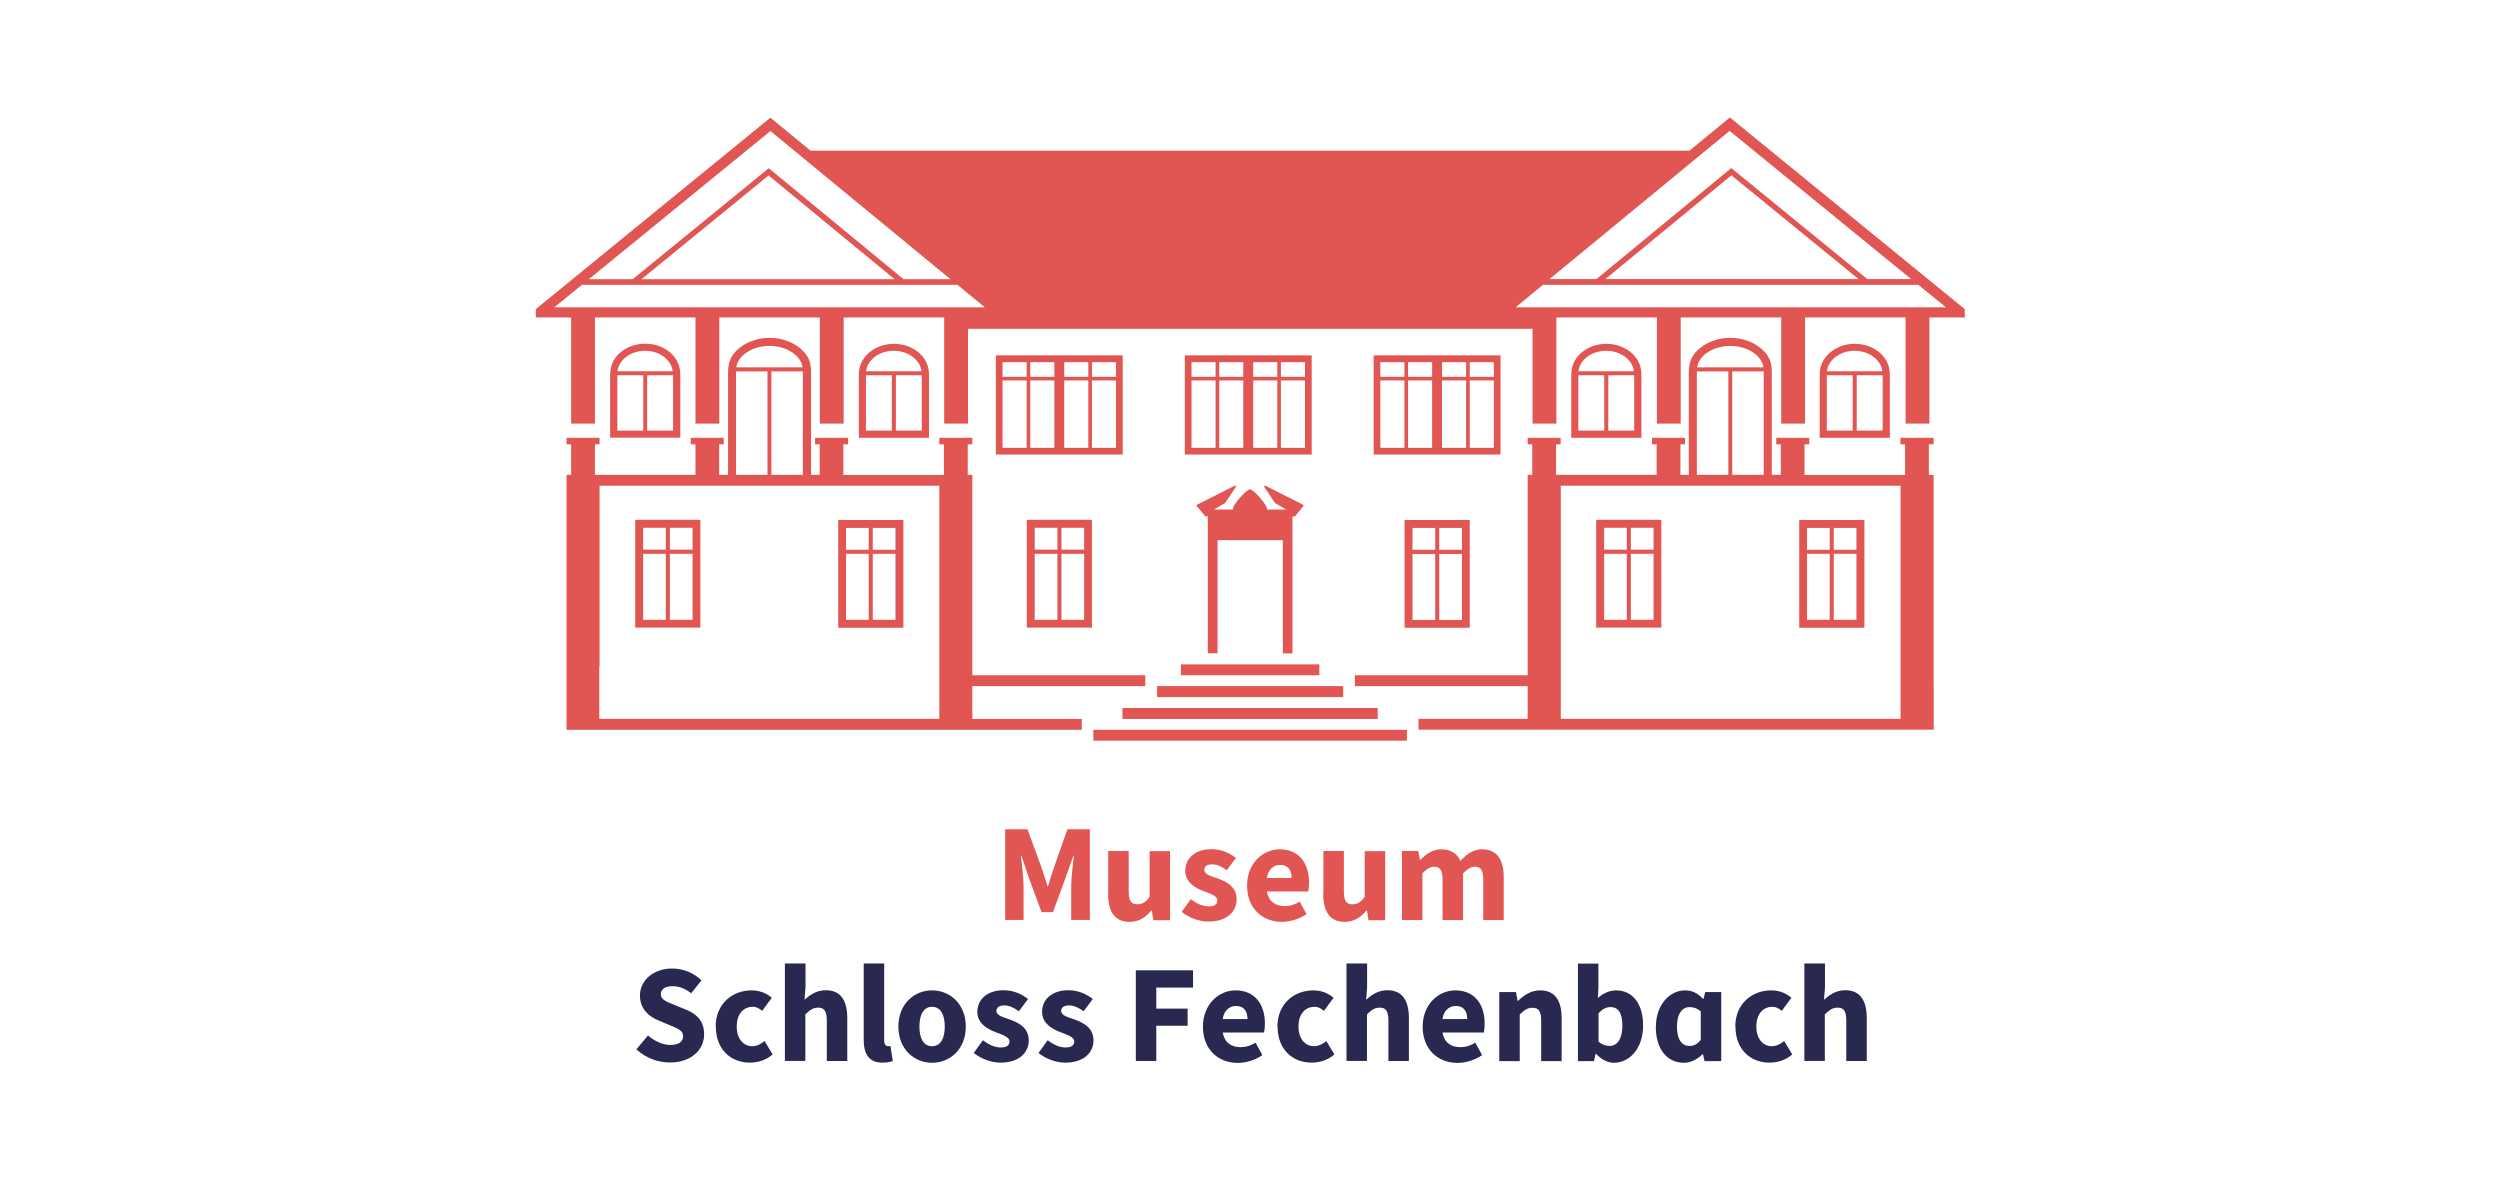 <?xml version="1.0" encoding="UTF-8" standalone="no"?><svg xmlns="http://www.w3.org/2000/svg" data-name="RZ &amp;gt; Pfade fuer Export" height="180" id="RZ___Pfade_fuer_Export" preserveAspectRatio="xMidYMid meet" viewBox="0 0 120.98 85.04" width="380">
  <defs>
    <style>
      .cls-1 {
        fill: #e15553;
      }

      .cls-2 {
        fill: #282850;
      }
    </style>
  </defs>
  <g>
    <rect class="cls-1" height=".78" width="9.94" x="55.53" y="47.71"/>
    <polygon class="cls-1" points="53.82 50.06 55.53 50.06 65.47 50.06 67.18 50.06 67.18 49.27 65.47 49.27 53.82 49.27 53.82 50.06"/>
    <polygon class="cls-1" points="51.33 51.63 69.66 51.63 69.66 50.84 65.47 50.84 55.53 50.84 51.33 50.84 51.33 51.63"/>
    <path class="cls-1" d="M62.84,46.92h.7v-9.83h.15s.04-.01,.05-.03l.46-.57,.12-.14s.02-.04,.01-.06-.02-.04-.04-.05l-2.69-1.36s-.06,0-.08,.02c-.02,.02-.02,.06,0,.08l.76,1.13s.01,.02,.02,.02l.79,.46h-1.38c.09-.27-.97-1.45-1.22-1.45s-1.32,1.18-1.22,1.45h-1.37l.79-.46s.02-.01,.02-.02l.76-1.13s.02-.06,0-.08c-.02-.02-.05-.03-.08-.02l-2.69,1.36s-.03,.03-.04,.05c0,.02,0,.04,.01,.06l.08,.09,.02,.02,.49,.59s.03,.03,.05,.03h.15v9.83h.7v-8.12h4.69v8.12Z"/>
    <path class="cls-1" d="M104.61,37.34h-4.68v7.74h4.68v-7.74Zm-2.49,7.17h-1.63v-4.74h1.63v4.74Zm0-5.03h-1.63v-1.57h1.63v1.57Zm1.92,5.03h-1.63v-4.74h1.63v4.74Zm0-5.03h-1.63v-1.57h1.63v1.57Z"/>
    <path class="cls-1" d="M85.35,45.07h4.68v-7.74h-4.68v7.74Zm2.49-7.17h1.63v1.57h-1.63v-1.57Zm0,1.87h1.63v4.74h-1.63v-4.74Zm-1.92-1.87h1.63v1.57h-1.63v-1.57Zm0,1.87h1.63v4.74h-1.63v-4.74Z"/>
    <path class="cls-1" d="M35.6,37.34h-4.68v7.74h4.68v-7.74Zm-2.49,7.17h-1.63v-4.74h1.63v4.74Zm0-5.03h-1.63v-1.57h1.63v1.57Zm1.92,5.03h-1.63v-4.74h1.63v4.74Zm0-5.03h-1.63v-1.57h1.63v1.57Z"/>
    <path class="cls-1" d="M16.34,45.07h4.68v-7.74h-4.68v7.74Zm2.49-7.17h1.63v1.57h-1.63v-1.57Zm0,1.87h1.63v4.74h-1.63v-4.74Zm-1.92-1.87h1.63v1.57h-1.63v-1.57Zm0,1.87h1.63v4.74h-1.63v-4.74Z"/>
    <path class="cls-1" d="M44.46,45.07h4.68v-7.74h-4.68v7.74Zm2.49-7.17h1.63v1.57h-1.63v-1.57Zm0,1.87h1.63v4.74h-1.63v-4.74Zm-1.92-1.87h1.63v1.57h-1.63v-1.57Zm0,1.87h1.63v4.74h-1.63v-4.74Z"/>
    <path class="cls-1" d="M51.35,25.52h-9.11v7.12h9.11v-7.12Zm-6.9,6.64h-1.73v-4.84h1.73v4.84Zm0-5.1h-1.73v-1.05h1.73v1.05Zm1.99,5.1h-1.73v-4.84h1.73v4.84Zm0-5.1h-1.73v-1.05h1.73v1.05Zm2.44,5.1h-1.73v-4.84h1.73v4.84Zm0-5.1h-1.73v-1.05h1.73v1.05Zm1.99,5.1h-1.73v-4.84h1.73v4.84Zm0-5.1h-1.73v-1.05h1.73v1.05Z"/>
    <path class="cls-1" d="M64.92,25.52h-9.11v7.12h9.11v-7.12Zm-6.9,6.64h-1.73v-4.84h1.73v4.84Zm0-5.1h-1.73v-1.05h1.73v1.05Zm1.99,5.1h-1.73v-4.84h1.73v4.84Zm0-5.1h-1.73v-1.05h1.73v1.05Zm2.44,5.1h-1.73v-4.84h1.73v4.84Zm0-5.1h-1.73v-1.05h1.73v1.05Zm1.99,5.1h-1.73v-4.84h1.73v4.84Zm0-5.1h-1.73v-1.05h1.73v1.05Z"/>
    <path class="cls-1" d="M78.48,25.52h-9.11v7.12h9.11v-7.12Zm-6.9,6.64h-1.73v-4.84h1.73v4.84Zm0-5.1h-1.73v-1.05h1.73v1.05Zm1.99,5.1h-1.73v-4.84h1.73v4.84Zm0-5.1h-1.73v-1.05h1.73v1.05Zm2.44,5.1h-1.73v-4.84h1.73v4.84Zm0-5.1h-1.73v-1.05h1.73v1.05Zm1.99,5.1h-1.73v-4.84h1.73v4.84Zm0-5.1h-1.73v-1.05h1.73v1.05Z"/>
    <path class="cls-1" d="M71.59,37.34v7.74h4.68v-7.74h-4.68Zm2.49,.57h1.63v1.57h-1.63v-1.57Zm0,1.87h1.63v4.74h-1.63v-4.74Zm-1.92-1.87h1.63v1.57h-1.63v-1.57Zm0,1.87h1.63v4.74h-1.63v-4.74Z"/>
    <path class="cls-1" d="M109.58,49.38v-15.28h-.34v-2.19h.34v-.47h-2.38v.47h.33v2.2h-7.22v-2.2h.34v-.47h-2.37v.47h.33v2.19h-.65v-7.43c-.01-.5-.1-.97-.54-1.43-.62-.66-1.55-.98-2.44-.98h0c-.89,0-1.81,.32-2.44,.98-.43,.46-.52,.93-.54,1.43v7.43h-.6v-2.19h.33v-.47h-2.37v.47h.33v2.19h-7.22v-2.19h.33v-.47h-2.37v.47h.33v2.19h-.33v14.39h-12.41v.78h12.41v2.35h-7.84v.78h37v-.3s0-.49,0-.49v-2.24Zm-12.2-15.28h-2.26v-7.43h2.26v7.43Zm-2.4-9.26h0c1.23,0,2.27,.69,2.38,1.54h-4.76c.11-.85,1.15-1.54,2.38-1.54Zm-2.4,1.83h2.26v7.43h-2.26v-7.43Zm14.63,24.95h-24.4v-16.74h24.4v16.74Z"/>
    <rect class="cls-1" height=".78" width="22.52" x="49.24" y="52.41"/>
    <path class="cls-1" d="M37.44,31.32v-4.29c0-.32-.03-.64-.16-.94-.12-.28-.3-.52-.53-.73-.24-.22-.52-.38-.82-.49-.32-.12-.67-.18-1.01-.18h0c-.34,0-.69,.06-1.01,.18-.3,.11-.58,.28-.82,.49-.22,.2-.41,.45-.53,.73-.13,.3-.16,.62-.16,.94v4.41h5.04v-.12Zm-2.67-.4h-1.86v-3.97h1.86v3.97Zm-1.85-4.26c.09-.82,.94-1.47,1.99-1.47h0c1.04,0,1.89,.65,1.99,1.47h-3.98Zm4,4.26h-1.86v-3.97h1.86v3.97Z"/>
    <path class="cls-1" d="M88.6,31.32v-4.29c0-.32-.03-.64-.16-.94-.12-.28-.3-.52-.53-.73-.24-.22-.52-.38-.82-.49-.32-.12-.67-.18-1.01-.18h0c-.34,0-.69,.06-1.01,.18-.3,.11-.58,.28-.82,.49-.22,.2-.41,.45-.53,.73-.13,.3-.16,.62-.16,.94v4.41h5.04v-.12Zm-2.67-.4h-1.86v-3.97h1.86v3.97Zm-1.85-4.26c.09-.82,.94-1.47,1.99-1.47h0c1.04,0,1.89,.65,1.99,1.47h-3.98Zm4,4.26h-1.86v-3.97h1.86v3.97Z"/>
    <path class="cls-1" d="M106.44,31.32v-4.29c0-.32-.03-.64-.16-.94-.12-.28-.3-.52-.53-.73-.24-.22-.52-.38-.82-.49-.32-.12-.67-.18-1.01-.18h0c-.34,0-.69,.06-1.01,.18-.3,.11-.58,.28-.82,.49-.22,.2-.41,.45-.53,.73-.13,.3-.16,.62-.16,.94v4.41h5.04v-.12Zm-2.67-.4h-1.86v-3.97h1.86v3.97Zm-1.85-4.26c.09-.82,.94-1.47,1.99-1.47h0c1.04,0,1.89,.65,1.99,1.47h-3.98Zm4,4.26h-1.86v-3.97h1.86v3.97Z"/>
    <path class="cls-1" d="M17.06,24.68h0c-.98,0-1.59,.46-1.83,.67-.22,.2-.41,.45-.53,.73-.13,.3-.16,.62-.16,.94v4.41h5.04v-4.41c0-.32-.03-.64-.16-.94-.12-.28-.3-.52-.53-.73-.24-.22-.85-.67-1.83-.67h0Zm-.14,6.24h-1.86v-3.97h1.86v3.97Zm2.14,0h-1.86v-3.97h1.86v3.97Zm-.02-4.26h-3.97c.09-.82,.94-1.47,1.98-1.47,1.04,0,1.89,.65,1.98,1.47Z"/>
    <path class="cls-1" d="M40.55,49.27h12.42v-.78h-12.42v-14.39h-.33v-2.19h.33v-.47h-2.37v.47h.33v2.2h-7.22v-2.2h.34v-.47h-2.37v.47h.33v2.19h-.62v-7.43c-.01-.5-.1-.97-.54-1.43-.62-.66-1.55-.98-2.44-.98h0c-.89,0-1.81,.32-2.44,.98-.43,.46-.52,.93-.54,1.43v7.43h-.64v-2.19h.33v-.47h-2.37v.47h.34v2.19h-7.22v-2.19h.33v-.47h-2.37v.47h.33v2.19h-.33v15.28s0,2.49,0,2.49v.54H48.41v-.78h-7.86v-2.35Zm-12.17-15.17h-2.26v-7.43h2.26v7.43Zm-2.4-9.26h0c1.23,0,2.27,.69,2.38,1.54h-4.76c.11-.85,1.15-1.54,2.38-1.54Zm-2.4,1.83h2.26v7.43h-2.26v-7.43Zm14.6,24.95H13.76v-3.74h.02v-13h24.4v16.74Z"/>
    <path class="cls-1" d="M94.93,8.45l-2.88,2.37H28.93l-2.88-2.37L9.2,22.2v.6h2.54v7.62h1.71v-7.62h7.22v7.62h1.71v-7.62h7.22v7.62h1.71v-7.62h7.22v7.62h1.71v-6.81h40.54v6.81h1.71v-7.62h7.22v7.62h1.71v-7.62h7.22v7.62h1.71v-7.62h7.22v7.62h1.71v-7.62h2.54v-.6l-16.85-13.75Zm0,.95l13.04,10.64h-3.15l-9.77-7.97-9.68,7.97h-3.37l12.93-10.64Zm9.26,10.64h-18.18l9.05-7.45,9.13,7.45ZM26.05,9.41l12.93,10.64h-3.37l-9.68-7.97-9.77,7.97h-3.15l13.04-10.64Zm8.93,10.64H16.79l9.13-7.45,9.05,7.45Zm-24.45,2.02l1.99-1.62h26.96l1.97,1.62H10.53Zm70.99-1.62h26.96l1.99,1.62h-30.91l1.97-1.62"/>
  </g>
  <g>
    <path class="cls-1" d="M42.9,59.55h1.61l1.06,2.89c.13,.38,.24,.8,.38,1.2h.04c.13-.4,.24-.82,.37-1.2l1.02-2.89h1.61v6.51h-1.34v-2.39c0-.63,.12-1.58,.19-2.21h-.04l-.54,1.54-.92,2.5h-.82l-.92-2.5-.52-1.54h-.04c.07,.63,.19,1.58,.19,2.21v2.39h-1.32v-6.51Z"/>
    <path class="cls-1" d="M50.31,64.19v-3.08h1.47v2.89c0,.71,.19,.94,.62,.94,.37,0,.59-.15,.88-.54v-3.28h1.47v4.96h-1.2l-.11-.69h-.04c-.41,.49-.88,.81-1.56,.81-1.08,0-1.54-.76-1.54-2Z"/>
    <path class="cls-1" d="M55.58,65.49l.66-.92c.45,.34,.86,.52,1.28,.52,.44,0,.63-.17,.63-.43,0-.33-.49-.47-1-.67-.61-.23-1.31-.64-1.31-1.46,0-.92,.75-1.55,1.89-1.55,.76,0,1.33,.31,1.75,.63l-.66,.88c-.35-.26-.7-.42-1.04-.42-.38,0-.57,.15-.57,.4,0,.32,.46,.44,.98,.62,.63,.23,1.34,.59,1.34,1.49s-.71,1.6-2.04,1.6c-.65,0-1.4-.28-1.9-.69Z"/>
    <path class="cls-1" d="M60.28,63.59c0-1.61,1.15-2.6,2.34-2.6,1.41,0,2.11,1.03,2.11,2.38,0,.26-.03,.53-.06,.65h-2.97c.13,.72,.62,1.05,1.29,1.05,.38,0,.71-.11,1.07-.32l.49,.89c-.51,.35-1.17,.56-1.76,.56-1.41,0-2.51-.96-2.51-2.6Zm3.2-.54c0-.54-.24-.94-.82-.94-.46,0-.87,.31-.96,.94h1.79Z"/>
    <path class="cls-1" d="M65.76,64.19v-3.08h1.47v2.89c0,.71,.19,.94,.62,.94,.37,0,.59-.15,.88-.54v-3.28h1.47v4.96h-1.2l-.11-.69h-.04c-.41,.49-.88,.81-1.56,.81-1.08,0-1.54-.76-1.54-2Z"/>
    <path class="cls-1" d="M71.38,61.11h1.2l.11,.64h.04c.41-.41,.85-.76,1.5-.76,.7,0,1.12,.3,1.37,.83,.44-.46,.9-.83,1.56-.83,1.07,0,1.55,.76,1.55,2v3.08h-1.47v-2.89c0-.71-.19-.94-.61-.94-.25,0-.53,.16-.84,.48v3.35h-1.47v-2.89c0-.71-.2-.94-.61-.94-.25,0-.53,.16-.84,.48v3.35h-1.47v-4.96Z"/>
    <path class="cls-2" d="M16.41,75.37l.85-1.01c.46,.4,1.06,.68,1.6,.68,.61,0,.92-.24,.92-.63,0-.41-.37-.54-.94-.78l-.85-.36c-.67-.27-1.31-.83-1.31-1.78,0-1.08,.96-1.94,2.32-1.94,.75,0,1.54,.3,2.1,.85l-.74,.93c-.43-.33-.84-.51-1.35-.51s-.83,.21-.83,.58c0,.4,.43,.54,.99,.77l.83,.34c.8,.32,1.29,.85,1.29,1.77,0,1.08-.9,2.02-2.45,2.02-.85,0-1.75-.32-2.41-.94Z"/>
    <path class="cls-2" d="M22.12,73.72c0-1.65,1.21-2.6,2.58-2.6,.61,0,1.08,.22,1.45,.53l-.69,.94c-.24-.2-.44-.29-.67-.29-.71,0-1.16,.56-1.16,1.42s.47,1.41,1.11,1.41c.33,0,.64-.16,.89-.37l.58,.96c-.48,.43-1.1,.59-1.63,.59-1.38,0-2.45-.95-2.45-2.6Z"/>
    <path class="cls-2" d="M27.1,69.19h1.47v1.71l-.07,.9c.37-.34,.85-.69,1.53-.69,1.08,0,1.54,.76,1.54,2v3.08h-1.47v-2.89c0-.71-.19-.94-.62-.94-.37,0-.59,.17-.92,.48v3.35h-1.47v-7Z"/>
    <path class="cls-2" d="M32.75,74.65v-5.46h1.47v5.52c0,.32,.15,.42,.27,.42,.06,0,.1,0,.18-.02l.17,1.08c-.16,.07-.4,.12-.74,.12-1.01,0-1.35-.66-1.35-1.66Z"/>
    <path class="cls-2" d="M35.24,73.72c0-1.65,1.16-2.6,2.42-2.6s2.42,.95,2.42,2.6-1.16,2.6-2.42,2.6-2.42-.95-2.42-2.6Zm3.33,0c0-.86-.3-1.42-.91-1.42s-.91,.56-.91,1.42,.3,1.41,.91,1.41,.91-.55,.91-1.41Z"/>
    <path class="cls-2" d="M40.65,75.62l.66-.92c.45,.34,.86,.52,1.28,.52,.44,0,.63-.17,.63-.43,0-.33-.49-.47-1-.67-.61-.23-1.31-.64-1.31-1.46,0-.92,.75-1.55,1.89-1.55,.76,0,1.33,.31,1.75,.63l-.66,.88c-.35-.26-.7-.42-1.04-.42-.38,0-.57,.15-.57,.4,0,.32,.46,.44,.98,.62,.63,.23,1.34,.59,1.34,1.49s-.71,1.6-2.04,1.6c-.65,0-1.4-.28-1.9-.69Z"/>
    <path class="cls-2" d="M45.3,75.62l.66-.92c.45,.34,.86,.52,1.28,.52,.44,0,.63-.17,.63-.43,0-.33-.49-.47-1-.67-.61-.23-1.31-.64-1.31-1.46,0-.92,.75-1.55,1.89-1.55,.76,0,1.33,.31,1.75,.63l-.66,.88c-.35-.26-.7-.42-1.04-.42-.38,0-.57,.15-.57,.4,0,.32,.46,.44,.98,.62,.63,.23,1.34,.59,1.34,1.49s-.71,1.6-2.04,1.6c-.65,0-1.4-.28-1.9-.69Z"/>
    <path class="cls-2" d="M52.29,69.68h4.11v1.24h-2.64v1.51h2.25v1.23h-2.25v2.53h-1.47v-6.51Z"/>
    <path class="cls-2" d="M57.11,73.72c0-1.61,1.15-2.6,2.34-2.6,1.41,0,2.11,1.03,2.11,2.38,0,.26-.03,.53-.06,.65h-2.97c.13,.72,.62,1.05,1.29,1.05,.38,0,.71-.11,1.07-.32l.49,.89c-.51,.35-1.17,.56-1.76,.56-1.41,0-2.51-.96-2.51-2.6Zm3.2-.54c0-.54-.24-.94-.82-.94-.46,0-.87,.31-.96,.94h1.79Z"/>
    <path class="cls-2" d="M62.46,73.72c0-1.65,1.21-2.6,2.58-2.6,.61,0,1.08,.22,1.45,.53l-.69,.94c-.24-.2-.44-.29-.67-.29-.71,0-1.16,.56-1.16,1.42s.47,1.41,1.11,1.41c.33,0,.64-.16,.89-.37l.58,.96c-.48,.43-1.1,.59-1.63,.59-1.38,0-2.45-.95-2.45-2.6Z"/>
    <path class="cls-2" d="M67.43,69.19h1.47v1.71l-.07,.9c.37-.34,.85-.69,1.53-.69,1.08,0,1.54,.76,1.54,2v3.08h-1.47v-2.89c0-.71-.19-.94-.62-.94-.37,0-.59,.17-.92,.48v3.35h-1.47v-7Z"/>
    <path class="cls-2" d="M72.89,73.72c0-1.61,1.15-2.6,2.34-2.6,1.41,0,2.11,1.03,2.11,2.38,0,.26-.03,.53-.06,.65h-2.97c.13,.72,.62,1.05,1.29,1.05,.38,0,.71-.11,1.07-.32l.49,.89c-.51,.35-1.17,.56-1.76,.56-1.41,0-2.51-.96-2.51-2.6Zm3.2-.54c0-.54-.24-.94-.82-.94-.46,0-.87,.31-.96,.94h1.79Z"/>
    <path class="cls-2" d="M78.39,71.24h1.2l.11,.63h.04c.42-.4,.92-.75,1.59-.75,1.08,0,1.54,.76,1.54,2v3.08h-1.47v-2.89c0-.71-.19-.94-.62-.94-.37,0-.59,.17-.92,.48v3.35h-1.47v-4.96Z"/>
    <path class="cls-2" d="M85.35,75.67h-.04l-.12,.53h-1.15v-7h1.47v1.71l-.04,.76c.38-.34,.84-.55,1.31-.55,1.2,0,1.94,.99,1.94,2.51,0,1.71-1.01,2.69-2.09,2.69-.44,0-.9-.22-1.29-.65Zm1.88-2.01c0-.89-.27-1.34-.86-1.34-.3,0-.57,.14-.85,.44v2.04c.26,.23,.54,.31,.79,.31,.51,0,.92-.43,.92-1.46Z"/>
    <path class="cls-2" d="M89.64,73.72c0-1.62,1.04-2.6,2.09-2.6,.5,0,.9,.19,1.29,.61h.04l.12-.49h1.15v4.96h-1.2l-.11-.49h-.04c-.35,.35-.84,.61-1.32,.61-1.23,0-2.03-.98-2.03-2.6Zm3.22,.95v-2.04c-.26-.23-.55-.31-.82-.31-.48,0-.89,.44-.89,1.38s.34,1.41,.9,1.41c.31,0,.57-.12,.81-.44Z"/>
    <path class="cls-2" d="M95.34,73.72c0-1.65,1.21-2.6,2.58-2.6,.61,0,1.08,.22,1.45,.53l-.69,.94c-.24-.2-.44-.29-.67-.29-.71,0-1.16,.56-1.16,1.42s.47,1.41,1.11,1.41c.33,0,.64-.16,.89-.37l.58,.96c-.48,.43-1.1,.59-1.63,.59-1.38,0-2.45-.95-2.45-2.6Z"/>
    <path class="cls-2" d="M100.31,69.19h1.47v1.71l-.07,.9c.37-.34,.85-.69,1.53-.69,1.08,0,1.54,.76,1.54,2v3.08h-1.47v-2.89c0-.71-.19-.94-.62-.94-.37,0-.59,.17-.92,.48v3.35h-1.47v-7Z"/>
  </g>
</svg>